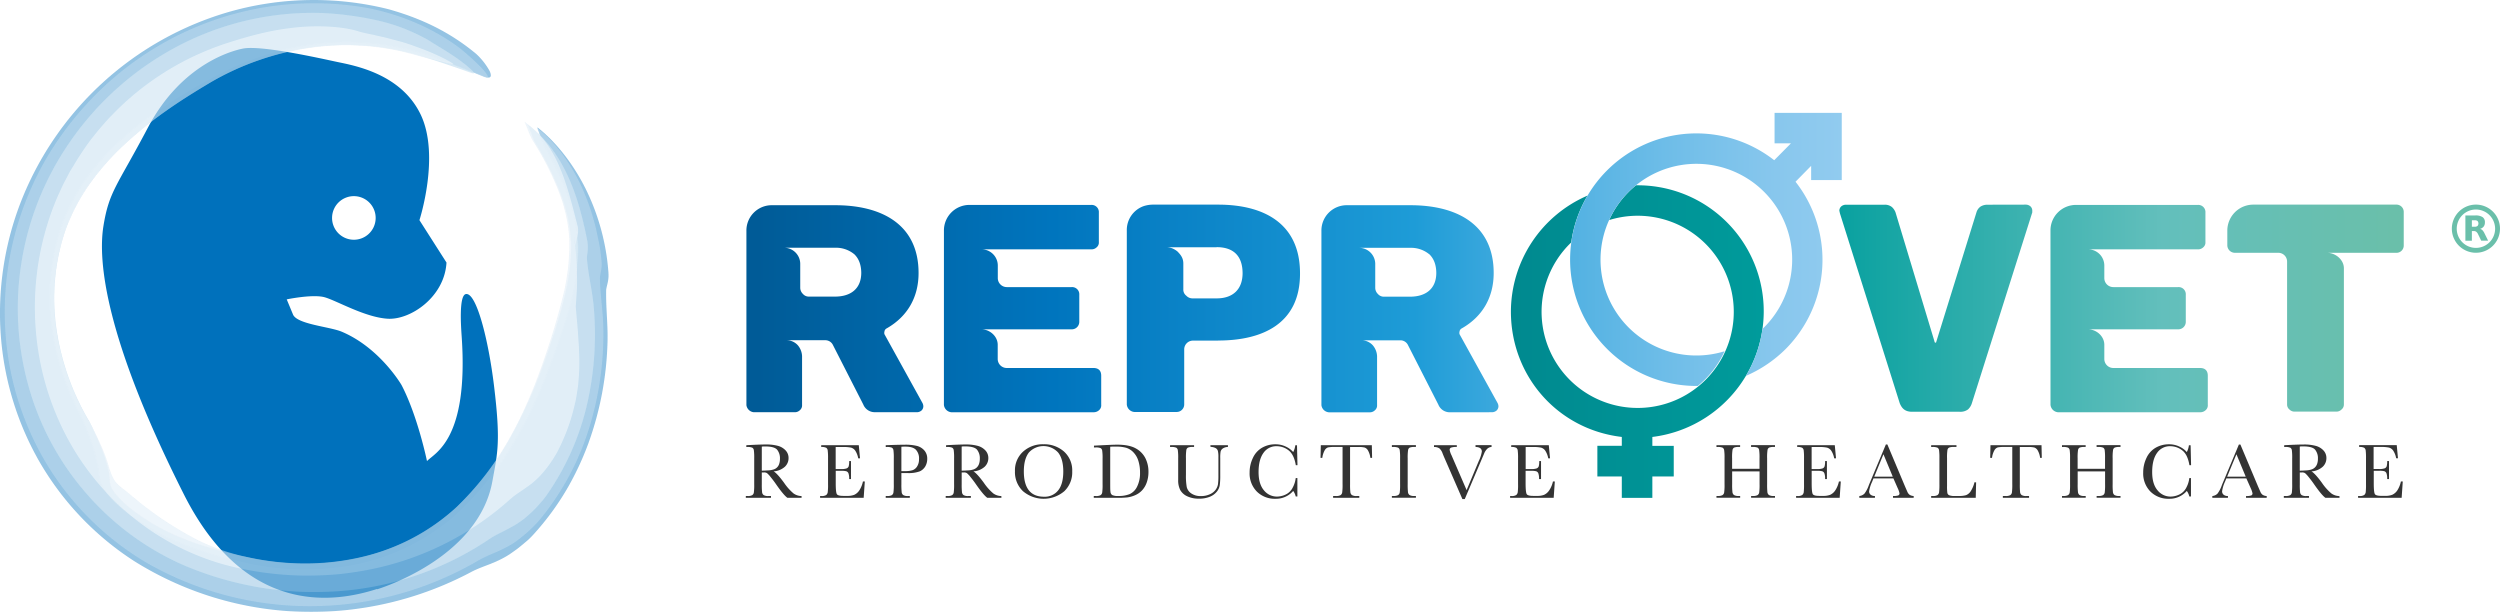 <svg id="Livello_1" data-name="Livello 1" xmlns="http://www.w3.org/2000/svg" xmlns:xlink="http://www.w3.org/1999/xlink" width="1185.81" height="290.25" viewBox="0 0 1185.81 290.25"><defs><style>.cls-1{fill:#0071bc;}.cls-2,.cls-3,.cls-4,.cls-5,.cls-6{opacity:0.8;}.cls-3{fill:#2d8ac8;}.cls-4{fill:#87bcdf;}.cls-5{fill:#b2d4eb;}.cls-6{fill:#daeaf5;}.cls-7{fill:url(#linear-gradient);}.cls-8{fill:url(#linear-gradient-2);}.cls-9{fill:#333;}.cls-10{fill:#6abfaa;}</style><linearGradient id="linear-gradient" x1="716.66" y1="162.01" x2="1140.16" y2="162.01" gradientUnits="userSpaceOnUse"><stop offset="0" stop-color="#00898f"/><stop offset="0.33" stop-color="#009e9d"/><stop offset="0.73" stop-color="#63bfbc"/><stop offset="0.99" stop-color="#6abfaa"/></linearGradient><linearGradient id="linear-gradient-2" x1="354.04" y1="124.53" x2="873.59" y2="124.53" gradientUnits="userSpaceOnUse"><stop offset="0.01" stop-color="#005b97"/><stop offset="0.28" stop-color="#0075be"/><stop offset="0.61" stop-color="#1e9cd7"/><stop offset="0.71" stop-color="#45acdf"/><stop offset="0.84" stop-color="#6ebde8"/><stop offset="0.94" stop-color="#88c7ed"/><stop offset="1" stop-color="#91cbef"/></linearGradient></defs><path class="cls-1" d="M49.07,107.17c2.69-16.57,6.45-18.85,21.09-46.64s36.52-35.75,45.05-37.48,36.53,4.59,44.48,6.28,30.41,5.43,39.81,24.94-.55,50.16-.55,50.16l12.83,20.1c-.92,16.38-17.11,27.31-27.9,26.65S159.65,142.58,154,141,136,142,136,142l3,7.22c2,4.61,17.45,5.73,23.08,8.11,18.1,7.63,28.34,25.24,28.34,25.24,7.68,14.64,12.11,36.13,12.11,36.13,3.64-3.89,19.82-10,16.46-59-.3-4.38-1.42-19.64,2-20.22,5-.85,10.7,21.79,13.33,43.46,3.23,26.6,1.72,31.8-.8,45.49-6.78,36.88-54.7,51.1-54.7,51.1l.07-.18c-18.67,6-61.86,14.29-91.68-44.88C49.74,160.19,46.39,123.73,49.07,107.17Zm122.32,5.92a10.34,10.34,0,1,0-13.26-6.18A10.34,10.34,0,0,0,171.39,113.09Z"/><g class="cls-2"><g class="cls-2"><path class="cls-3" d="M288.16,162.23a152.6,152.6,0,0,1-9,47.85,138.93,138.93,0,0,1-10.47,22.26,128.69,128.69,0,0,1-15.12,20.59c-.84.93-1.71,1.86-2.64,2.74s-1.94,1.7-2.94,2.53-2,1.66-3.07,2.46l-3.24,2.28c-6.86,4.39-12,5.23-17.81,8.17A161.73,161.73,0,0,1,143,290.18a157.65,157.65,0,0,1-79.37-24.05,139,139,0,0,1-44.64-46.64A141.25,141.25,0,0,1,.36,158.79a145.51,145.51,0,0,1,9.37-62.6A151.08,151.08,0,0,1,109.25,5.46a146.22,146.22,0,0,1,74.87-1.13c15.53,4.31,29.26,10.82,41.79,21.27a32,32,0,0,1,6.39,8.18c1,2.35.74,3.82-2.56,2.54-6.76-2.77-15.35-6.23-23.5-9.13a123.11,123.11,0,0,0-53.55-6.74,134.11,134.11,0,0,0-48.89,14.6c-8,4.25-15.46,8.45-22.54,13A190.69,190.69,0,0,0,61.08,63,125.68,125.68,0,0,0,43.51,81.08a94.06,94.06,0,0,0-13.06,22.44,103,103,0,0,0-6.36,48.11,122.47,122.47,0,0,0,13.75,44.75c.93,1.93,1.68,4,2.54,5.87s1.51,3.92,2.24,5.75a63.7,63.7,0,0,1,2.93,9.78,36.11,36.11,0,0,1,1.2,6.11,41,41,0,0,0,.65,4.16,13,13,0,0,0,2.12,4.55c.63.91,1.4,1.92,2.39,3.09s2.27,2.39,3.78,3.85A98.66,98.66,0,0,0,82,256.14,175.42,175.42,0,0,0,111.86,266a126.81,126.81,0,0,0,54.05,2.48,103.8,103.8,0,0,0,48.89-22.79,145.19,145.19,0,0,0,27.69-33.44,228.16,228.16,0,0,0,18-37.53c3.94-10.37,7-19.35,9.6-28.4a107.49,107.49,0,0,0,4.27-28.72A77.61,77.61,0,0,0,269.87,94a140.39,140.39,0,0,0-11.08-23.92,18.15,18.15,0,0,1-1.11-2.32c-.34-.77-.64-1.53-.92-2.33-.59-1.57-1.07-3.28-1.92-5.07,8.22,6.39,16.57,16.53,22.76,28.82a106.85,106.85,0,0,1,11,40.17c.25,3.75-.67,5.42-1.08,8.1C287.34,146.1,288.41,154,288.16,162.23Z"/><path class="cls-4" d="M286.17,155.85a150.38,150.38,0,0,1-6.79,47.39,127.64,127.64,0,0,1-23.31,43.22,65.59,65.59,0,0,1-11.28,10.31,34.44,34.44,0,0,1-4.68,2.84c-1.5.78-2.91,1.45-4.28,2.08-2.84,1.15-5.41,2.29-8.25,3.77a158.46,158.46,0,0,1-78.65,22.05A155.7,155.7,0,0,1,70,267.2a136.77,136.77,0,0,1-45.66-43.59,139,139,0,0,1-21-58A143.54,143.54,0,0,1,9.1,104.2,147.18,147.18,0,0,1,21.84,75.37,151.15,151.15,0,0,1,41,49.47a147.42,147.42,0,0,1,60.79-40A144.38,144.38,0,0,1,175.44,4a115.83,115.83,0,0,1,22.16,7,101,101,0,0,1,20.22,11.62,114.66,114.66,0,0,1,10.47,9.45c3.12,3.35,4.47,5.62,1.19,4.35-6.75-2.76-15.34-6.21-23.47-9.09a123.13,123.13,0,0,0-53.47-6.66,134.22,134.22,0,0,0-48.78,14.64c-15.91,8.44-29.82,17-42.59,27.88A126.25,126.25,0,0,0,43.65,81.32a93.87,93.87,0,0,0-13,22.41,102.94,102.94,0,0,0-6.31,48,122.34,122.34,0,0,0,13.79,44.63c.91,1.92,1.67,3.94,2.53,5.86.4,1,.78,1.94,1.13,2.91s.75,1.91,1.1,2.82c.68,1.85,1.25,3.66,1.8,5.27a37.42,37.42,0,0,1,1.13,4.5A34.79,34.79,0,0,1,47,223.8c.21,1.55.3,2.78.6,4.09a12.36,12.36,0,0,0,2.07,4.49A36.86,36.86,0,0,0,52,235.44a50.33,50.33,0,0,0,3.76,3.85A98.64,98.64,0,0,0,82,255.88a176.09,176.09,0,0,0,29.79,9.88,126.64,126.64,0,0,0,53.94,2.52,103.55,103.55,0,0,0,48.81-22.72,145.2,145.2,0,0,0,27.65-33.34,228.16,228.16,0,0,0,18-37.45c1.95-5.18,3.78-10,5.32-14.67s3-9.15,4.29-13.67a106.57,106.57,0,0,0,4.3-28.66,77.84,77.84,0,0,0-4.49-23.61,140.31,140.31,0,0,0-11.05-23.89A18.6,18.6,0,0,1,257.53,68c-.33-.76-.64-1.52-.92-2.32-.59-1.57-1.07-3.27-1.9-5.06,8.21,6.4,15.12,15.54,20.39,26.33a102.69,102.69,0,0,1,6.5,17.39c.92,3,1.53,6.23,2.23,9.42s1.14,6.48,1.47,9.81c.41,3.66-.47,5.36-.75,8C284.67,140.07,286.07,147.73,286.17,155.85Z"/><path class="cls-5" d="M281.66,145.77A149.12,149.12,0,0,1,278.43,192,123.88,123.88,0,0,1,259,235.32,62.55,62.55,0,0,1,248.71,246a47.33,47.33,0,0,1-4.33,3c-1.42.83-2.76,1.54-4.07,2.22-2.56,1.4-5.13,2.47-7.71,4.17A147.09,147.09,0,0,1,161,280.38a172.46,172.46,0,0,1-18.61.31,174.58,174.58,0,0,1-18.59-1.93,165.24,165.24,0,0,1-18.46-4.17,163.88,163.88,0,0,1-18.23-6.49,130.31,130.31,0,0,1-47.35-35.41,130.4,130.4,0,0,1-26.47-50.35,136.49,136.49,0,0,1-3.25-57A138.4,138.4,0,0,1,31.66,69.51a143.28,143.28,0,0,1,51.67-47.1,137.64,137.64,0,0,1,69.2-16.26A152.1,152.1,0,0,1,178.69,9.6a88.63,88.63,0,0,1,24.8,9.59c2.69,1.87,9.75,5.76,14.84,9.59a55.05,55.05,0,0,1,5.74,4.75c1,1.16,1,1.64-.64,1-6.81-2.38-15.41-5.41-23.52-7.85a116.74,116.74,0,0,0-27.14-5.08,123.79,123.79,0,0,0-25.71.92A131.43,131.43,0,0,0,99.84,39.09c-7.63,4.53-14.72,9-21.46,13.76A188.43,188.43,0,0,0,59.26,68.27,122.24,122.24,0,0,0,42.82,86.72,90.15,90.15,0,0,0,31,109.23a100.9,100.9,0,0,0-4.12,47.37,119.83,119.83,0,0,0,15.41,43.16c3.75,7.46,7.2,15.46,8.4,20.67,1.64,5,1.12,7,1.58,9.11s1.7,4.6,7.79,10.13a97.94,97.94,0,0,0,26.14,15.51c2.33.89,4.61,1.88,7,2.63L96.73,259l3.64,1.1,1.83.57,1.86.48,3.76,1,3.86.91,1.95.48,2,.4a132,132,0,0,0,26.73,3.44,118.2,118.2,0,0,0,26.13-2.38,105.56,105.56,0,0,0,24.86-8.43,97.71,97.71,0,0,0,22.28-15.12,139,139,0,0,0,26.16-33.35,236,236,0,0,0,16.66-37.09c3.64-10.23,6.49-19.09,8.77-28s3.91-17.91,3.64-28.22a74.83,74.83,0,0,0-5-23.06,137.23,137.23,0,0,0-11.46-23.15,22.62,22.62,0,0,1-2.08-4.51c-.58-1.55-1.19-3.14-2-4.91,8.22,6.09,14,13.88,18.42,23s7.45,19.75,9.91,32.43c.49,3.53-.08,5.2-.27,7.78C279.06,130.67,281,138,281.66,145.77Z"/><path class="cls-6" d="M273.07,145.28c.48,5.81,1,10.7,1.24,15.36.09,1.17.17,2.33.25,3.48s.08,2.3.13,3.45c.12,2.32.1,4.66.05,7.12s-.28,5-.51,7.82c-.16,1.39-.4,2.81-.63,4.31-.12.75-.25,1.51-.38,2.29s-.34,1.56-.52,2.36a93.59,93.59,0,0,1-8.28,22.73,59.09,59.09,0,0,1-8.22,11.48,47,47,0,0,1-3.71,3.44c-1.24,1-2.43,1.8-3.58,2.6s-2.27,1.57-3.42,2.34a38.67,38.67,0,0,0-3.35,2.59,140.83,140.83,0,0,1-64,32.91,160.25,160.25,0,0,1-17.42,2.78A165.73,165.73,0,0,1,143,273a154,154,0,0,1-35.87-5,119.71,119.71,0,0,1-46.78-24.89,123.56,123.56,0,0,1-29.26-37A130.18,130.18,0,0,1,17.42,161,133.66,133.66,0,0,1,22,108a128,128,0,0,1,5.57-15.32c1.14-2.4,2.15-4.85,3.42-7.14.61-1.15,1.21-2.31,1.81-3.46s1.31-2.23,2-3.34A138,138,0,0,1,43.28,66c1.6-1.95,3.13-4,4.79-5.86s3.29-3.83,5.09-5.58a130.36,130.36,0,0,1,23.56-19.4,133.37,133.37,0,0,1,13.85-7.82A142.47,142.47,0,0,1,106,21c6.75-2.18,18.65-6.08,31.26-7.61,12.56-1.72,25.55-.81,32.66,1.46.73.25,2.1.6,3.92,1l3.07.63,3.58.83c2.57.52,5.33,1.34,8.23,2.08s5.82,1.71,8.61,2.77c11.32,3.92,20.38,9.25,17,8.24-6.87-1.76-10.43-2.37-18.58-4.65A118.87,118.87,0,0,0,145.08,23a128.58,128.58,0,0,0-22.85,5.77A127,127,0,0,0,99.84,39.09C92.21,43.63,85,48.12,78.15,53a185.9,185.9,0,0,0-19.5,15.91,119.13,119.13,0,0,0-16.6,19.13A93.75,93.75,0,0,0,30.43,111,100,100,0,0,0,27,158.41a120.59,120.59,0,0,0,16.1,42.88c.49.93,1,1.87,1.4,2.82s1,1.85,1.41,2.79c.85,1.9,1.74,3.72,2.5,5.5s1.47,3.49,2,5.08,1,3.09,1.36,4.35c1.63,5.08,2.67,6.55,4.45,8.2.87.85,2,1.67,3.67,3l2.85,2.35c1.13.89,2.42,1.95,3.91,3.23a168.63,168.63,0,0,0,23.41,15.56,96.14,96.14,0,0,0,27.27,10.07,125.86,125.86,0,0,0,26.73,3,117.46,117.46,0,0,0,26-2.72,99.93,99.93,0,0,0,46.71-24.21,141.17,141.17,0,0,0,25.61-33.7c6.72-12.07,11.7-24.59,16.07-37.28,1.74-5.12,3.31-9.9,4.66-14.53s2.59-9.07,3.71-13.53a102.3,102.3,0,0,0,3.2-28.23,74.85,74.85,0,0,0-5.31-22.94,136.49,136.49,0,0,0-11.78-23c-1.77-2.94-2.53-5.82-4.17-9.36,8.27,6,12.8,12.74,16.27,20.57s5.94,16.91,9,29.2a10.86,10.86,0,0,1-.3,5.1A27.16,27.16,0,0,0,273,117c-.67-4.83-.88-5.46-.62-3.69s.77,5.93,1.06,10.69c.06,1.19.13,2.42.2,3.66s0,2.49.05,3.71c.06,2.44,0,4.82-.13,6.88s-.23,3.84-.32,5.08S273.07,145.28,273.07,145.28Z"/></g></g><path class="cls-7" d="M961,97.06a3.37,3.37,0,0,1,2.12.85,2.79,2.79,0,0,1,.84,2c0,.71,0,1.13-.14,1.27l-28.49,90a6.76,6.76,0,0,1-1.83,3,6,6,0,0,1-4,1.13H907c-3.1,0-4.79-1.27-5.92-4.09l-28.35-90-.28-1.27a2.79,2.79,0,0,1,.84-2,3.44,3.44,0,0,1,2.26-.85h18.34a5.28,5.28,0,0,1,3.52,1.13,6.59,6.59,0,0,1,1.69,2.54l18.48,61.21c0,.43.28.57.71.57l19.18-61.78a5.16,5.16,0,0,1,2-2.82,6.16,6.16,0,0,1,3.25-.85Zm11.59,12.41A12.1,12.1,0,0,1,984.87,97.2h57.55a3.41,3.41,0,0,1,3.67,3.67v14a2.92,2.92,0,0,1-1,2.4,3.5,3.5,0,0,1-2.68,1H990.37a7.71,7.71,0,0,1,7.76,7.62v5.92a4.27,4.27,0,0,0,4.23,4.37h30.75a3.4,3.4,0,0,1,3.66,3.67v12.69a3.55,3.55,0,0,1-3.66,3.67H990.37c4,0,7.76,3.25,7.76,7.34v6.62a4.28,4.28,0,0,0,4.23,4.38h41.19c2.39,0,3.66,1.27,3.66,3.66V192a3,3,0,0,1-1,2.54,3.72,3.72,0,0,1-2.67,1H976.13A3.91,3.91,0,0,1,972.6,192Zm163.89-12.41a3.45,3.45,0,0,1,3.67,3.53v15.8a3.44,3.44,0,0,1-3.67,3.52h-32.72c4,0,8,3.25,8,7.34v64.6a3,3,0,0,1-1.13,2.39,3.37,3.37,0,0,1-2.54,1h-19.6a3.37,3.37,0,0,1-2.54-1,3,3,0,0,1-1.13-2.39V124.14a4.16,4.16,0,0,0-4.23-4.23h-20.45a3.61,3.61,0,0,1-3.67-3.52v-7.2a12.34,12.34,0,0,1,12.27-12.13Zm-359.8-9.17H776c-1.2,1-2.37,2-3.48,3.14a45.41,45.41,0,0,0-9.26,13.36,45.58,45.58,0,1,1-18,10.61A59.38,59.38,0,0,1,753,92.78a60.1,60.1,0,0,0-36.34,55c0,30.6,22.17,55.9,52.6,59.47v4.21H757.67V226h11.59v10.14h14.49V226H793.9V211.49H783.75v-4.23a60.21,60.21,0,0,0,44.39-29,59.75,59.75,0,0,0-51.45-90.37Z"/><path class="cls-8" d="M415.11,195.51a5.82,5.82,0,0,1-5.64-3.66l-14.39-28.21a4,4,0,0,0-3.8-2.26H372.8a7.24,7.24,0,0,1,5.64,2.4,8.54,8.54,0,0,1,2,5.08v23.27a2.94,2.94,0,0,1-1,2.4,3.42,3.42,0,0,1-2.54,1H357.57a3.89,3.89,0,0,1-3.53-3.38V109.47a12,12,0,0,1,12.27-12.13h29.9c21.72,0,39.49,8.89,39.49,32.16,0,11.43-5.21,20.6-15.09,26.24a2,2,0,0,0-1.12,1.69,1.82,1.82,0,0,0,.28,1.55l17.77,32.16a3.69,3.69,0,0,1,.42,1.55,2.81,2.81,0,0,1-.84,2,3.43,3.43,0,0,1-2.12.84Zm-10-75a13.62,13.62,0,0,0-9-3H371.81a7.68,7.68,0,0,1,7.76,7.48v11.42a4.07,4.07,0,0,0,1.27,3,3.65,3.65,0,0,0,3,1.27h12.27c7.33,0,12.41-3.67,12.41-11.29C408.48,125.56,407.35,122.59,405.1,120.48Zm42.62-11A12.1,12.1,0,0,1,460,97.2h57.54a3.41,3.41,0,0,1,3.67,3.67v14a2.89,2.89,0,0,1-1,2.4,3.49,3.49,0,0,1-2.68,1h-52a7.7,7.7,0,0,1,7.75,7.62v5.92a4.28,4.28,0,0,0,4.24,4.37h30.74a3.41,3.41,0,0,1,3.67,3.67v12.69a3.56,3.56,0,0,1-3.67,3.67H465.49c3.95,0,7.75,3.25,7.75,7.34v6.62a4.29,4.29,0,0,0,4.24,4.38h41.18c2.4,0,3.67,1.27,3.67,3.66V192a3,3,0,0,1-1,2.54,3.73,3.73,0,0,1-2.68,1H451.24a3.9,3.9,0,0,1-3.52-3.52Zm130.06,52.05H565.93a4.16,4.16,0,0,0-4.23,4.23v26.1a3.58,3.58,0,0,1-3.52,3.52H538a3.91,3.91,0,0,1-3.53-3.52V109.33a12,12,0,0,1,8-11.56,14.54,14.54,0,0,1,4.23-.71h31c22.15,0,38.93,9.17,38.93,32.58C616.71,153.76,598.52,161.52,577.78,161.52Zm-.7-44.29H553.24a9.21,9.21,0,0,1,2.54.43,10,10,0,0,1,2.68,1.55c1.69,1.69,2.82,3.24,2.82,5.78v12.13a3.61,3.61,0,0,0,1.41,3.1,4,4,0,0,0,3,1.27h11.43c7.61,0,12.27-4.23,12.27-12C589.35,121.46,585.12,117.23,577.08,117.23Zm110.78,78.28a5.81,5.81,0,0,1-5.64-3.66l-14.39-28.21a4,4,0,0,0-3.81-2.26H645.54a7.24,7.24,0,0,1,5.64,2.4,8.54,8.54,0,0,1,2,5.08v23.27a2.91,2.91,0,0,1-1,2.4,3.4,3.4,0,0,1-2.54,1H630.31a3.9,3.9,0,0,1-3.53-3.38V109.47a12,12,0,0,1,12.27-12.13H669c21.72,0,39.49,8.89,39.49,32.16,0,11.43-5.22,20.6-15.09,26.24a2,2,0,0,0-1.13,1.69,1.85,1.85,0,0,0,.28,1.55l17.77,32.16a3.57,3.57,0,0,1,.43,1.55,2.82,2.82,0,0,1-.85,2,3.39,3.39,0,0,1-2.12.84Zm-10-75a13.6,13.6,0,0,0-9-3H644.56a7.68,7.68,0,0,1,7.75,7.48v11.42a4.11,4.11,0,0,0,1.27,3,3.66,3.66,0,0,0,3,1.27h12.28c7.33,0,12.41-3.67,12.41-11.29C681.23,125.56,680.1,122.59,677.84,120.48ZM873.59,85.42V53.54H841.72V68h7.76L841.55,76A59.89,59.89,0,0,0,762.3,80.8a60.23,60.23,0,0,0-9.3,12A59.38,59.38,0,0,0,745.3,115a61.22,61.22,0,0,0-.56,8.16,59.94,59.94,0,0,0,59.92,59.91h.63A45.69,45.69,0,0,0,818,166.6,45.43,45.43,0,0,1,772.54,91c1.11-1.11,2.28-2.15,3.48-3.14a45.43,45.43,0,0,1,60.76,67.39c-.24.24-.55.53-.8.76a59.87,59.87,0,0,1-7.89,22.3A60.9,60.9,0,0,0,847,165.53a60,60,0,0,0,4.66-79.33l7.41-7.53v6.75Z"/><path class="cls-9" d="M380.2,236.12h-6.72c-1.18-.83-3-3-5.46-6.55-.78-1.13-1.6-2.21-2.45-3.25a12.8,12.8,0,0,0-1.74-1.89,2.58,2.58,0,0,0-1.49-.34h-1v5.54a33.18,33.18,0,0,0,.14,3.85,1.93,1.93,0,0,0,.74,1.35,4.09,4.09,0,0,0,2.29.44h1.19v.85H353.76v-.85h.81a4.33,4.33,0,0,0,2.22-.4,1.85,1.85,0,0,0,.78-1.26,28,28,0,0,0,.17-4V217.39a26.58,26.58,0,0,0-.17-3.84,1.64,1.64,0,0,0-.73-1.2,5.86,5.86,0,0,0-2.47-.33H354v-.85l3.57-.18c2.38-.11,4.26-.16,5.66-.16a21.06,21.06,0,0,1,5.81.66,7.7,7.7,0,0,1,3.61,2.17,5.15,5.15,0,0,1,1.38,3.6,5.57,5.57,0,0,1-1.8,4.18,9,9,0,0,1-5.3,2.15c1,.51,2.72,2.32,5,5.45a25.13,25.13,0,0,0,4.45,5,6.64,6.64,0,0,0,3.83,1.25Zm-18.86-12.88c.92,0,1.87-.06,2.85-.11a10.66,10.66,0,0,0,2.56-.4,4,4,0,0,0,2.82-2.63,7.51,7.51,0,0,0,.38-2.54,6.4,6.4,0,0,0-1.31-4.21q-1.32-1.59-5.73-1.59c-.46,0-1,0-1.57.08Z"/><path class="cls-9" d="M409.31,228.36h.89l-.54,7.76H389v-.85h.52a3.87,3.87,0,0,0,2.4-.49,2.25,2.25,0,0,0,.69-1.26,28.66,28.66,0,0,0,.15-3.89V217.39a28.24,28.24,0,0,0-.16-3.75,1.73,1.73,0,0,0-.72-1.26,5,5,0,0,0-2.36-.36v-.85h17.82l.59,6.22h-.86a9.84,9.84,0,0,0-1.44-3.7,3.68,3.68,0,0,0-2-1.38,17.75,17.75,0,0,0-3.79-.29h-3.46v10.47H399a7.37,7.37,0,0,0,2.55-.31,1.66,1.66,0,0,0,1-1,8.75,8.75,0,0,0,.23-2.48h.86v8.54h-.86a7.37,7.37,0,0,0-.35-2.79,1.73,1.73,0,0,0-1-.92,8.59,8.59,0,0,0-2.28-.21h-2.74v5.91c0,2.95.19,4.69.57,5.21s1.41.78,3.08.78h1.85a8.75,8.75,0,0,0,3.24-.5,5.81,5.81,0,0,0,2.42-2.08A12.06,12.06,0,0,0,409.31,228.36Z"/><path class="cls-9" d="M427.55,224.38v5.25a33.18,33.18,0,0,0,.14,3.85,1.9,1.9,0,0,0,.75,1.35,4.07,4.07,0,0,0,2.28.44h.83v.85H420.12v-.85h.66a4.33,4.33,0,0,0,2.22-.4,1.85,1.85,0,0,0,.78-1.26,28,28,0,0,0,.17-4V217.39a26.58,26.58,0,0,0-.17-3.84,1.64,1.64,0,0,0-.73-1.2,5.83,5.83,0,0,0-2.47-.33h-.46v-.85l3.13-.11q3.75-.12,5.85-.12a22.67,22.67,0,0,1,5.95.6,7,7,0,0,1,3.42,2.16,5.76,5.76,0,0,1,1.34,3.9,7.08,7.08,0,0,1-.91,3.6,5.86,5.86,0,0,1-2.62,2.37,15.35,15.35,0,0,1-6,.81Zm0-.92h1.79a11.51,11.51,0,0,0,3.48-.43,4.15,4.15,0,0,0,2.2-1.81,6.17,6.17,0,0,0,.89-3.4,6,6,0,0,0-1.52-4.54q-1.51-1.44-4.92-1.44a18.75,18.75,0,0,0-1.92.07Z"/><path class="cls-9" d="M475,236.12H468.3q-1.79-1.25-5.47-6.55c-.78-1.13-1.6-2.21-2.45-3.25a12.8,12.8,0,0,0-1.74-1.89,2.58,2.58,0,0,0-1.49-.34h-1v5.54a33.18,33.18,0,0,0,.14,3.85,1.93,1.93,0,0,0,.74,1.35,4.09,4.09,0,0,0,2.29.44h1.19v.85H448.57v-.85h.81a4.33,4.33,0,0,0,2.22-.4,1.85,1.85,0,0,0,.78-1.26,28,28,0,0,0,.17-4V217.39a26.58,26.58,0,0,0-.17-3.84,1.64,1.64,0,0,0-.73-1.2,5.86,5.86,0,0,0-2.47-.33h-.42v-.85l3.57-.18c2.38-.11,4.26-.16,5.66-.16a21.06,21.06,0,0,1,5.81.66,7.7,7.7,0,0,1,3.61,2.17,5.15,5.15,0,0,1,1.38,3.6,5.57,5.57,0,0,1-1.8,4.18,9,9,0,0,1-5.3,2.15c1,.51,2.72,2.32,5,5.45a25.13,25.13,0,0,0,4.45,5,6.64,6.64,0,0,0,3.83,1.25Zm-18.86-12.88c.92,0,1.87-.06,2.86-.11a10.66,10.66,0,0,0,2.55-.4,4.27,4.27,0,0,0,1.76-1,4.36,4.36,0,0,0,1.06-1.66,7.51,7.51,0,0,0,.38-2.54,6.4,6.4,0,0,0-1.31-4.21q-1.32-1.59-5.73-1.59c-.46,0-1,0-1.57.08Z"/><path class="cls-9" d="M481.42,223.48a11.89,11.89,0,0,1,3.87-9.27,13.8,13.8,0,0,1,9.64-3.49,14.2,14.2,0,0,1,9.74,3.45,12,12,0,0,1,3.91,9.44,12.39,12.39,0,0,1-3.75,9.38,15.17,15.17,0,0,1-19.6,0A12.44,12.44,0,0,1,481.42,223.48Zm4.21.13c0,4,.81,7,2.41,9s4,3,7.2,3a8.09,8.09,0,0,0,6.66-3q2.44-3,2.44-9,0-5.82-2.41-8.92a9.4,9.4,0,0,0-13.89-.07C486.44,216.68,485.63,219.66,485.63,223.61Z"/><path class="cls-9" d="M518.91,211.38l4.1-.21q5.13-.25,6.92-.25,5.55,0,8.66,1.69a11,11,0,0,1,4.63,4.59,14.22,14.22,0,0,1,1.52,6.69,14.59,14.59,0,0,1-.83,5,10.52,10.52,0,0,1-2.27,3.77,9.78,9.78,0,0,1-3.35,2.28,13.73,13.73,0,0,1-3.62,1,45.52,45.52,0,0,1-4.82.19H518.8v-.85h1a4.31,4.31,0,0,0,2.21-.4,1.86,1.86,0,0,0,.79-1.26,25.92,25.92,0,0,0,.18-4v-12a24.88,24.88,0,0,0-.18-3.86,1.63,1.63,0,0,0-.73-1.19,5.77,5.77,0,0,0-2.46-.33h-.73Zm7.69.51v16.67c0,2.46,0,4.05.13,4.76a1.94,1.94,0,0,0,.83,1.5,6.29,6.29,0,0,0,2.92.44,13.66,13.66,0,0,0,5.35-.9,7.35,7.35,0,0,0,3.51-3.51,14.18,14.18,0,0,0,1.4-6.69,18.11,18.11,0,0,0-.81-5.64,10.18,10.18,0,0,0-2.35-4,8,8,0,0,0-3.39-2.12,16.9,16.9,0,0,0-4.76-.56C528.5,211.8,527.55,211.83,526.6,211.89Z"/><path class="cls-9" d="M574.11,211.17h8.33V212a4.41,4.41,0,0,0-2.47.75,2.59,2.59,0,0,0-1,1.42,16.76,16.76,0,0,0-.18,3.07v8.3a32,32,0,0,1-.25,4.73,6.47,6.47,0,0,1-1.43,3,8.06,8.06,0,0,1-3.34,2.38,13,13,0,0,1-5,.88,12.8,12.8,0,0,1-5.64-1.13,7.22,7.22,0,0,1-3.29-2.93,10,10,0,0,1-1-4.81V217.39a25.13,25.13,0,0,0-.17-3.84,1.68,1.68,0,0,0-.74-1.2,5.72,5.72,0,0,0-2.45-.33H555v-.85h11.38V212h-.49a5.89,5.89,0,0,0-2.41.31,1.59,1.59,0,0,0-.77,1.13,24.52,24.52,0,0,0-.19,3.93v7.86a30.58,30.58,0,0,0,.38,5.79,5.08,5.08,0,0,0,2.12,3,7.68,7.68,0,0,0,4.66,1.28,9.87,9.87,0,0,0,4.15-.85,6.75,6.75,0,0,0,2.77-2.14,6.1,6.1,0,0,0,1.12-2.63,32.86,32.86,0,0,0,.2-4.26v-8.5a12.42,12.42,0,0,0-.24-3,2.28,2.28,0,0,0-1-1.34,5.5,5.5,0,0,0-2.5-.61Z"/><path class="cls-9" d="M614.59,226.76h.79v8.74h-.79a6.71,6.71,0,0,0-1.2-2.64,10.7,10.7,0,0,1-8.4,3.72,12,12,0,0,1-8.84-3.42,12.21,12.21,0,0,1-3.43-9,15.71,15.71,0,0,1,1.58-7,10.7,10.7,0,0,1,4.41-4.84,12.51,12.51,0,0,1,6.22-1.58,11.12,11.12,0,0,1,5.07,1.14,10.18,10.18,0,0,1,3.39,2.55,9,9,0,0,0,1-3.24h.81l.22,9.46h-.79q-.83-5-3.38-7a9.16,9.16,0,0,0-5.74-2,7.29,7.29,0,0,0-6.23,3.19q-2.31,3.18-2.31,9.1,0,5.61,2.52,8.6a7.86,7.86,0,0,0,6.27,3,9.71,9.71,0,0,0,4.11-1,7.18,7.18,0,0,0,3.32-3.31A12.54,12.54,0,0,0,614.59,226.76Z"/><path class="cls-9" d="M627.2,217.17h-.84l.13-6h24.2l.13,6H650a9.55,9.55,0,0,0-1.16-3.56,3,3,0,0,0-1.58-1.34,11.34,11.34,0,0,0-2.89-.25h-4v17.61a33.09,33.09,0,0,0,.14,3.84,1.92,1.92,0,0,0,.75,1.36,4.07,4.07,0,0,0,2.28.44h1.21v.85H632.33v-.85h1.29a4.33,4.33,0,0,0,2.22-.4,1.89,1.89,0,0,0,.79-1.26,25.92,25.92,0,0,0,.18-4V212h-3.7a14.79,14.79,0,0,0-3.24.23,2.89,2.89,0,0,0-1.55,1.39A9.74,9.74,0,0,0,627.2,217.17Z"/><path class="cls-9" d="M660.2,212v-.85h11.4V212h-.53a5.89,5.89,0,0,0-2.41.31,1.58,1.58,0,0,0-.76,1.13,22.9,22.9,0,0,0-.2,3.93v12.24a33.18,33.18,0,0,0,.14,3.85,1.93,1.93,0,0,0,.74,1.35,4.09,4.09,0,0,0,2.29.44h.73v.85H660.2v-.85h.73a4.33,4.33,0,0,0,2.22-.4,1.85,1.85,0,0,0,.78-1.26,28,28,0,0,0,.17-4V217.39a26.58,26.58,0,0,0-.17-3.84,1.64,1.64,0,0,0-.73-1.2,5.86,5.86,0,0,0-2.47-.33Z"/><path class="cls-9" d="M694.78,236.71h-1.14L685,216.88c-.16-.36-.42-1-.76-1.84a5.64,5.64,0,0,0-1.51-2.37,4.37,4.37,0,0,0-2.55-.65v-.85H691V212a7.8,7.8,0,0,0-2.69.3,1.1,1.1,0,0,0-.7,1.12,9.14,9.14,0,0,0,.87,2.5l7.17,16.56,5.76-13.78a16.17,16.17,0,0,0,1.46-4.51q0-2.11-3-2.19v-.85h7.61V212a3.14,3.14,0,0,0-2,.83,6.41,6.41,0,0,0-1.53,2.32l-1.67,3.92Z"/><path class="cls-9" d="M736.6,228.36h.89l-.54,7.76H716.29v-.85h.52a3.87,3.87,0,0,0,2.4-.49,2.25,2.25,0,0,0,.69-1.26,28.66,28.66,0,0,0,.15-3.89V217.39a28.24,28.24,0,0,0-.16-3.75,1.73,1.73,0,0,0-.72-1.26,5,5,0,0,0-2.36-.36v-.85h17.82l.59,6.22h-.86a9.66,9.66,0,0,0-1.45-3.7,3.62,3.62,0,0,0-2-1.38,17.75,17.75,0,0,0-3.79-.29h-3.46v10.47h2.65a7.41,7.41,0,0,0,2.55-.31,1.69,1.69,0,0,0,1-1,8.75,8.75,0,0,0,.23-2.48h.86v8.54H730a7.37,7.37,0,0,0-.35-2.79,1.73,1.73,0,0,0-1-.92,8.59,8.59,0,0,0-2.28-.21h-2.74v5.91c0,2.95.19,4.69.57,5.21s1.41.78,3.08.78h1.85a8.79,8.79,0,0,0,3.24-.5,5.81,5.81,0,0,0,2.42-2.08A12.06,12.06,0,0,0,736.6,228.36Z"/><path class="cls-9" d="M834.6,223.61h-13v6a33.18,33.18,0,0,0,.14,3.85,2,2,0,0,0,.75,1.35,4,4,0,0,0,2.27.44h.64v.85H814.16v-.85h.65a4.31,4.31,0,0,0,2.21-.4,1.86,1.86,0,0,0,.79-1.26,25.92,25.92,0,0,0,.18-4V217.39a24.65,24.65,0,0,0-.18-3.84,1.67,1.67,0,0,0-.73-1.2,5.8,5.8,0,0,0-2.46-.33h-.46v-.85h11.22V212h-.46a5.84,5.84,0,0,0-2.39.31,1.58,1.58,0,0,0-.76,1.13,23.33,23.33,0,0,0-.19,3.93v5h13v-5a25.13,25.13,0,0,0-.17-3.84,1.66,1.66,0,0,0-.72-1.2,5.77,5.77,0,0,0-2.46-.33h-.66v-.85h11.35V212h-.37a5.92,5.92,0,0,0-2.41.31,1.58,1.58,0,0,0-.76,1.13,23.33,23.33,0,0,0-.19,3.93v12.24a34,34,0,0,0,.13,3.85,1.94,1.94,0,0,0,.75,1.35,4.1,4.1,0,0,0,2.28.44h.57v.85H830.59v-.85h.87a4.25,4.25,0,0,0,2.19-.4,1.85,1.85,0,0,0,.78-1.26,26.44,26.44,0,0,0,.17-4Z"/><path class="cls-9" d="M872.25,228.36h.88l-.53,7.76H851.94v-.85h.52a3.89,3.89,0,0,0,2.4-.49,2.25,2.25,0,0,0,.69-1.26,31.39,31.39,0,0,0,.14-3.89V217.39a28.88,28.88,0,0,0-.15-3.75,1.8,1.8,0,0,0-.72-1.26,5,5,0,0,0-2.36-.36v-.85h17.82l.59,6.22H870a9.82,9.82,0,0,0-1.45-3.7,3.66,3.66,0,0,0-2-1.38,17.82,17.82,0,0,0-3.79-.29h-3.46v10.47h2.65a7.45,7.45,0,0,0,2.55-.31,1.64,1.64,0,0,0,.95-1,8.38,8.38,0,0,0,.23-2.48h.87v8.54h-.87a7.17,7.17,0,0,0-.35-2.79,1.67,1.67,0,0,0-1-.92,8.46,8.46,0,0,0-2.27-.21h-2.74v5.91c0,2.95.19,4.69.57,5.21s1.41.78,3.07.78h1.86a8.82,8.82,0,0,0,3.24-.5,5.81,5.81,0,0,0,2.42-2.08A12.24,12.24,0,0,0,872.25,228.36Z"/><path class="cls-9" d="M898.09,226.92h-9.47L888,228.5a16.26,16.26,0,0,0-1.43,4.49,2,2,0,0,0,.76,1.7,3.13,3.13,0,0,0,2,.58v.85h-7.41v-.85a4,4,0,0,0,2.46-1.16,14.38,14.38,0,0,0,2-3.84c.06-.18.36-.89.88-2.13l7.25-17.31h.72l8.33,19.81,1.14,2.61a3.56,3.56,0,0,0,1,1.39,3.75,3.75,0,0,0,2,.63v.85h-9.8v-.85a7.36,7.36,0,0,0,2.44-.26,1,1,0,0,0,.63-1.06,10.54,10.54,0,0,0-.85-2.41Zm-.31-.83-4.42-10.63L889,226.09Z"/><path class="cls-9" d="M937.32,228.78l-.18,7.34H916v-.85h.73a4.33,4.33,0,0,0,2.22-.4,1.89,1.89,0,0,0,.79-1.26,28,28,0,0,0,.17-4V217.39a26.58,26.58,0,0,0-.17-3.84,1.68,1.68,0,0,0-.74-1.2,5.72,5.72,0,0,0-2.45-.33H916v-.85h12V212h-1.1a5.89,5.89,0,0,0-2.41.31,1.59,1.59,0,0,0-.77,1.13,23.33,23.33,0,0,0-.19,3.93v13.06a21.87,21.87,0,0,0,.15,3.39,1.57,1.57,0,0,0,.8,1.06,6.64,6.64,0,0,0,2.8.37h1.9a10.68,10.68,0,0,0,3.41-.4,4.8,4.8,0,0,0,2.12-1.77,13.93,13.93,0,0,0,1.83-4.32Z"/><path class="cls-9" d="M944.86,217.17H944l.13-6h24.21l.13,6h-.79a9.74,9.74,0,0,0-1.16-3.56,3.08,3.08,0,0,0-1.58-1.34,11.39,11.39,0,0,0-2.89-.25h-4v17.61a33.93,33.93,0,0,0,.13,3.84,2,2,0,0,0,.75,1.36,4.12,4.12,0,0,0,2.28.44h1.22v.85H950v-.85h1.29a4.31,4.31,0,0,0,2.21-.4,1.87,1.87,0,0,0,.8-1.26,28,28,0,0,0,.17-4V212h-3.7a14.91,14.91,0,0,0-3.24.23,2.93,2.93,0,0,0-1.55,1.39A9.57,9.57,0,0,0,944.86,217.17Z"/><path class="cls-9" d="M998.49,223.61h-13v6a30.26,30.26,0,0,0,.15,3.85,1.93,1.93,0,0,0,.74,1.35,4.06,4.06,0,0,0,2.27.44h.65v.85H978.05v-.85h.65a4.36,4.36,0,0,0,2.22-.4,1.89,1.89,0,0,0,.79-1.26,28,28,0,0,0,.17-4V217.39a26.58,26.58,0,0,0-.17-3.84,1.68,1.68,0,0,0-.74-1.2,5.74,5.74,0,0,0-2.46-.33h-.46v-.85h11.23V212h-.46a5.8,5.8,0,0,0-2.39.31,1.59,1.59,0,0,0-.77,1.13,23.33,23.33,0,0,0-.19,3.93v5h13v-5a27.14,27.14,0,0,0-.16-3.84,1.64,1.64,0,0,0-.73-1.2,5.72,5.72,0,0,0-2.45-.33h-.67v-.85h11.35V212h-.36a5.89,5.89,0,0,0-2.41.31,1.59,1.59,0,0,0-.77,1.13,23.33,23.33,0,0,0-.19,3.93v12.24a31,31,0,0,0,.14,3.85,1.93,1.93,0,0,0,.74,1.35,4.12,4.12,0,0,0,2.28.44h.57v.85H994.48v-.85h.87a4.32,4.32,0,0,0,2.2-.4,1.85,1.85,0,0,0,.78-1.26,28.56,28.56,0,0,0,.16-4Z"/><path class="cls-9" d="M1038.44,226.76h.79v8.74h-.79a6.83,6.83,0,0,0-1.19-2.64,10.74,10.74,0,0,1-8.41,3.72,12,12,0,0,1-8.84-3.42,12.21,12.21,0,0,1-3.43-9,15.85,15.85,0,0,1,1.58-7,10.71,10.71,0,0,1,4.42-4.84,12.44,12.44,0,0,1,6.21-1.58,11.12,11.12,0,0,1,5.07,1.14,10.23,10.23,0,0,1,3.4,2.55,9.21,9.21,0,0,0,1-3.24h.81l.22,9.46h-.79q-.82-5-3.37-7a9.19,9.19,0,0,0-5.75-2,7.3,7.3,0,0,0-6.23,3.19q-2.31,3.18-2.31,9.1,0,5.61,2.52,8.6a7.86,7.86,0,0,0,6.28,3,9.7,9.7,0,0,0,4.1-1,7.14,7.14,0,0,0,3.32-3.31A12.35,12.35,0,0,0,1038.44,226.76Z"/><path class="cls-9" d="M1065.51,226.92H1056l-.64,1.58A16.06,16.06,0,0,0,1054,233a2,2,0,0,0,.77,1.7,3.1,3.1,0,0,0,2,.58v.85h-7.41v-.85a4,4,0,0,0,2.47-1.16,14.38,14.38,0,0,0,2-3.84c.06-.18.35-.89.88-2.13l7.25-17.31h.71l8.34,19.81,1.14,2.61a3.47,3.47,0,0,0,1,1.39,3.71,3.71,0,0,0,2,.63v.85h-9.81v-.85a7.32,7.32,0,0,0,2.44-.26,1,1,0,0,0,.63-1.06,10.82,10.82,0,0,0-.84-2.41Zm-.31-.83-4.41-10.63-4.4,10.63Z"/><path class="cls-9" d="M1109.7,236.12H1103q-1.79-1.25-5.46-6.55c-.79-1.13-1.6-2.21-2.45-3.25a13.25,13.25,0,0,0-1.75-1.89,2.56,2.56,0,0,0-1.49-.34h-1v5.54a31,31,0,0,0,.14,3.85,1.92,1.92,0,0,0,.73,1.35,4.09,4.09,0,0,0,2.29.44h1.2v.85h-11.94v-.85h.81a4.36,4.36,0,0,0,2.22-.4,1.85,1.85,0,0,0,.78-1.26,28.56,28.56,0,0,0,.16-4V217.39a27.14,27.14,0,0,0-.16-3.84,1.65,1.65,0,0,0-.74-1.2,5.8,5.8,0,0,0-2.46-.33h-.43v-.85L1087,211c2.38-.11,4.27-.16,5.67-.16a21,21,0,0,1,5.8.66,7.73,7.73,0,0,1,3.62,2.17,5.15,5.15,0,0,1,1.38,3.6,5.54,5.54,0,0,1-1.81,4.18,9,9,0,0,1-5.29,2.15c1,.51,2.72,2.32,5,5.45a24.81,24.81,0,0,0,4.45,5,6.62,6.62,0,0,0,3.83,1.25Zm-18.86-12.88c.92,0,1.87-.06,2.85-.11a10.83,10.83,0,0,0,2.56-.4,4.23,4.23,0,0,0,1.75-1,4.36,4.36,0,0,0,1.06-1.66,7.25,7.25,0,0,0,.39-2.54,6.35,6.35,0,0,0-1.32-4.21q-1.31-1.59-5.73-1.59c-.45,0-1,0-1.56.08Z"/><path class="cls-9" d="M1138.81,228.36h.88l-.53,7.76H1118.5v-.85h.51a3.93,3.93,0,0,0,2.41-.49,2.25,2.25,0,0,0,.69-1.26,31.39,31.39,0,0,0,.14-3.89V217.39a28.88,28.88,0,0,0-.15-3.75,1.8,1.8,0,0,0-.72-1.26A5.05,5.05,0,0,0,1119,212v-.85h17.83l.59,6.22h-.86a9.82,9.82,0,0,0-1.45-3.7,3.66,3.66,0,0,0-2-1.38,17.82,17.82,0,0,0-3.79-.29h-3.46v10.47h2.65a7.45,7.45,0,0,0,2.55-.31,1.64,1.64,0,0,0,1-1,8.38,8.38,0,0,0,.23-2.48h.87v8.54h-.87a7.17,7.17,0,0,0-.35-2.79,1.67,1.67,0,0,0-1-.92,8.46,8.46,0,0,0-2.27-.21h-2.74v5.91c0,2.95.19,4.69.57,5.21s1.4.78,3.07.78h1.86a8.82,8.82,0,0,0,3.24-.5,5.81,5.81,0,0,0,2.42-2.08A12.24,12.24,0,0,0,1138.81,228.36Z"/><path class="cls-10" d="M1174.4,119.89a11.42,11.42,0,1,1,11.41-11.41A11.42,11.42,0,0,1,1174.4,119.89Zm0-20.51a9.1,9.1,0,1,0,9.09,9.1A9.11,9.11,0,0,0,1174.4,99.38Z"/><path class="cls-10" d="M1173.77,107.55a2.11,2.11,0,0,0,1.38-.37,1.82,1.82,0,0,0,0-2.35,2.12,2.12,0,0,0-1.38-.35h-1.3v3.07h1.3m-1.3,2.12v4.52h-3.08v-12h4.71a5.93,5.93,0,0,1,3.45.8,2.84,2.84,0,0,1,1.1,2.5,3.11,3.11,0,0,1-.57,1.95,3.26,3.26,0,0,1-1.72,1.11,2.42,2.42,0,0,1,1.13.66,5.84,5.84,0,0,1,1,1.54l1.68,3.39h-3.28l-1.46-3a3.12,3.12,0,0,0-.89-1.21,2,2,0,0,0-1.21-.34h-.87"/></svg>